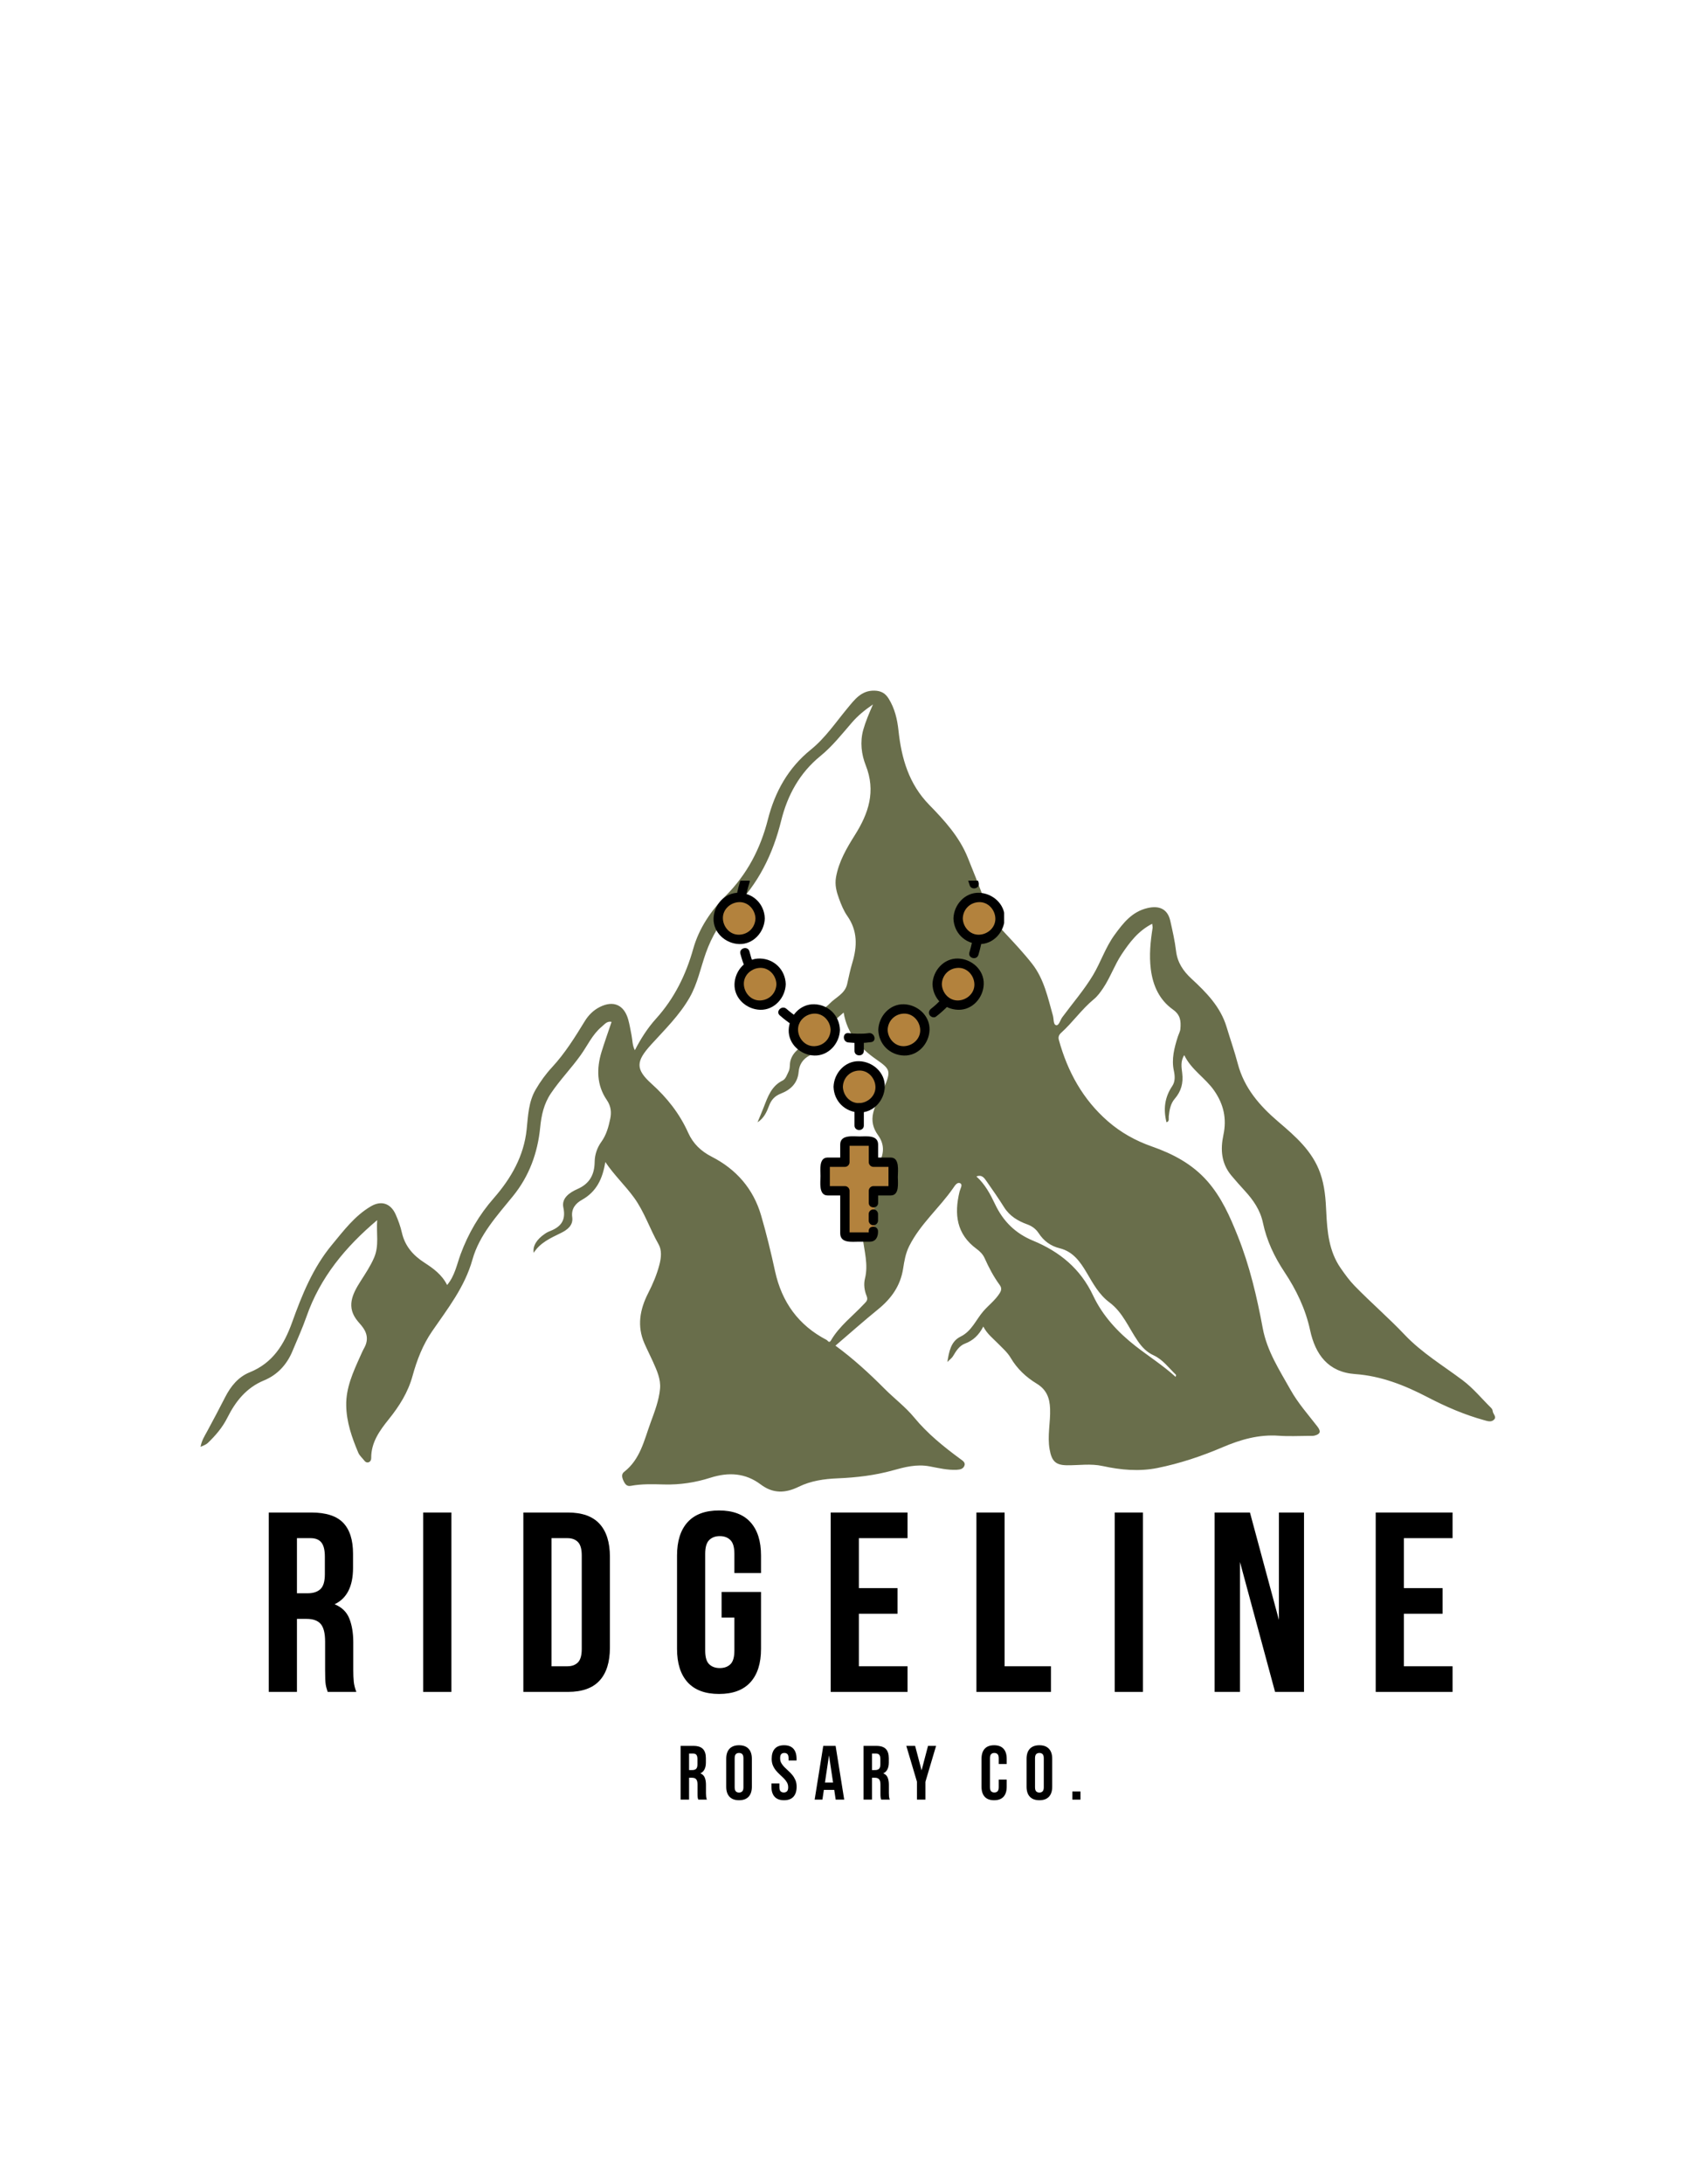 <svg xmlns="http://www.w3.org/2000/svg" xmlns:xlink="http://www.w3.org/1999/xlink" width="1344" zoomAndPan="magnify" viewBox="0 0 1008 1296" height="1728" preserveAspectRatio="xMidYMid meet" version="1.0"><defs><g/><clipPath id="405c50d1da"><path d="M 119.094 409.516 L 888 409.516 L 888 886 L 119.094 886 Z M 119.094 409.516 " clip-rule="nonzero"/></clipPath><clipPath id="cc6627268d"><path d="M 423.59 529 L 455 529 L 455 561 L 423.59 561 Z M 423.59 529 " clip-rule="nonzero"/></clipPath><clipPath id="e7c7441804"><path d="M 566 529 L 596.09 529 L 596.09 561 L 566 561 Z M 566 529 " clip-rule="nonzero"/></clipPath><clipPath id="2ec7756c88"><path d="M 486 674 L 534 674 L 534 736.949 L 486 736.949 Z M 486 674 " clip-rule="nonzero"/></clipPath><clipPath id="eb9d5a2990"><path d="M 437 522.547 L 446 522.547 L 446 535 L 437 535 Z M 437 522.547 " clip-rule="nonzero"/></clipPath><clipPath id="473a687b90"><path d="M 572 522.547 L 582 522.547 L 582 528 L 572 528 Z M 572 522.547 " clip-rule="nonzero"/></clipPath></defs><g clip-path="url(#405c50d1da)"><path fill="#696e4b" d="M 886.105 837.16 C 886.066 836.539 885.609 835.805 885.125 835.32 C 879.539 829.832 874.555 823.684 868.27 818.977 C 856.633 810.25 844.016 802.68 833.926 792.047 C 824.336 781.926 813.746 772.84 804.039 762.848 C 800.969 759.676 798.41 756.094 795.887 752.484 C 788.902 742.445 787.879 730.836 787.332 719.242 C 786.98 711.359 786.406 703.652 783.766 696.164 C 779.133 682.957 768.957 674.211 758.84 665.574 C 747.785 656.137 738.609 645.629 734.801 631.164 C 732.871 623.828 730.34 616.645 728.148 609.371 C 724.539 597.363 716.125 588.871 707.262 580.68 C 702.43 576.219 698.965 571.137 698.148 564.293 C 697.43 558.27 696.062 552.297 694.727 546.371 C 693.152 539.43 688.297 537.141 681.168 538.809 C 671.938 540.965 666.754 547.746 661.672 554.688 C 656.266 562.074 653.465 570.922 648.832 578.652 C 643.551 587.441 636.711 595.301 630.605 603.598 C 629.375 605.258 628.672 608.59 627.004 608.301 C 625.199 607.996 625.629 604.656 625.074 602.672 C 622.039 591.977 619.809 580.941 612.742 571.906 C 607.742 565.523 602.203 559.617 596.672 553.699 C 591.613 548.309 587.332 542.395 584.789 535.262 C 581.613 526.391 578.027 517.645 574.508 508.891 C 569.535 496.543 560.727 486.875 551.676 477.617 C 539.508 465.18 535.145 449.984 533.367 433.402 C 532.664 426.809 531.156 420.336 527.547 414.543 C 525.562 411.348 523.004 409.875 519.105 409.793 C 511.266 409.613 507.289 415.18 503.113 420.191 C 496.109 428.633 489.922 437.883 481.367 444.785 C 467.852 455.68 460.023 469.855 455.848 486.254 C 451.43 503.574 443.582 518.668 430.84 531.492 C 422.094 540.301 414.973 550.781 411.57 562.848 C 407.188 578.438 400.344 592.363 389.434 604.457 C 384.414 610.008 380.34 616.418 376.883 623.137 C 375.348 620.352 375.508 617.156 374.898 614.184 C 374.285 611.148 373.793 608.059 372.965 605.051 C 370.508 596.188 364.105 593.395 355.934 597.57 C 352.25 599.438 349.332 602.383 347.23 605.789 C 341.332 615.414 335.398 624.977 327.676 633.309 C 323.984 637.289 320.812 641.688 318.066 646.375 C 313.746 653.711 313.496 661.898 312.645 670.125 C 311.008 685.918 303.465 699.121 293.086 710.98 C 284.5 720.77 277.973 731.895 273.43 744.215 C 271.176 750.32 270.035 756.973 265.422 762.477 C 262.387 756.355 257.25 752.629 251.988 749.234 C 245.227 744.871 240.414 739.418 238.57 731.391 C 237.738 727.699 236.418 724.055 234.883 720.598 C 231.973 714.09 226.457 712.121 220.234 715.742 C 210.566 721.387 203.93 730.324 196.953 738.738 C 185.773 752.234 179.254 768.332 173.426 784.566 C 168.656 797.875 161.941 808.73 148.195 814.281 C 141.512 816.984 136.996 822.488 133.719 828.906 C 130.18 835.805 126.59 842.645 122.891 849.445 C 121.434 852.145 119.719 854.688 119.066 858.496 C 120.949 857.633 122.316 857.203 123.465 856.098 C 128.027 851.699 132.086 846.965 134.957 841.227 C 139.836 831.504 146.184 823.414 156.812 819.031 C 164.699 815.781 170.375 809.609 173.668 801.566 C 176.453 794.812 179.523 788.168 181.922 781.273 C 190.012 758.023 205.023 739.902 223.91 723.973 C 223.316 731.59 225.176 739.043 222.086 746.215 C 219.957 751.191 216.941 755.652 214.059 760.188 C 209.137 767.91 205.328 775.633 212.504 784.109 C 213.16 784.871 213.832 785.645 214.473 786.41 C 217.891 790.469 218.961 794.82 216.258 799.727 C 215.297 801.441 214.516 803.262 213.715 805.051 C 209.578 814.262 205.367 823.438 205.527 833.848 C 205.672 843.797 208.887 852.973 212.691 861.969 C 213.457 863.758 215.125 865.148 216.34 866.746 C 217.059 867.672 218.082 867.996 219.023 867.562 C 219.949 867.152 220.379 866.234 220.371 865.066 C 220.289 855.793 225.453 848.762 230.84 842.055 C 237.062 834.312 242.191 826.203 244.883 816.473 C 247.461 807.113 250.902 798.098 256.523 789.91 C 265.762 776.477 275.891 763.719 280.48 747.312 C 284.574 732.746 295.043 721.379 304.527 709.715 C 314.133 697.898 319.188 684.113 320.68 668.957 C 321.379 661.773 322.836 654.934 327.109 648.645 C 332.477 640.699 339.168 633.84 344.719 626.062 C 348.777 620.387 351.641 613.816 357.172 609.227 C 358.914 607.773 360.406 605.68 363.055 606.336 C 361.023 612.395 358.934 618.188 357.117 624.07 C 354.047 634.047 354.207 643.934 360.25 652.742 C 362.773 656.422 363.035 660.156 362.262 663.793 C 361.273 668.543 359.992 673.359 356.984 677.516 C 354.488 680.953 353.066 685.156 353.016 689.297 C 352.934 696.992 350.023 702.324 342.859 705.496 C 338.125 707.578 333.234 710.898 334.438 716.512 C 336.195 724.766 332.344 728.328 325.707 730.809 C 324.926 731.113 324.191 731.59 323.48 732.074 C 318.445 735.477 316.109 739.508 316.844 743.359 C 320.633 737.344 326.855 734.598 332.945 731.625 C 336.816 729.723 340.379 727.082 339.699 722.223 C 338.961 717.086 341.906 713.926 345.371 711.988 C 354.156 707.109 357.746 699.371 359.336 689.484 C 364.625 697.324 371.172 703.43 376.379 710.605 C 382.547 719.098 385.762 729.199 390.941 738.27 C 392.926 741.754 392.559 746.109 391.473 750.328 C 389.938 756.293 387.559 761.84 384.793 767.266 C 379.855 776.934 378.039 786.805 382.566 797.137 C 384.145 800.75 385.961 804.27 387.586 807.887 C 389.883 813.031 392.352 818.293 391.824 824.023 C 391.168 831.027 388.609 837.602 386.176 844.234 C 382.34 854.742 380.07 865.922 370.488 873.355 C 368.711 874.73 369.258 876.875 370.238 878.887 C 371.18 880.789 372.238 882.059 374.477 881.633 C 381.047 880.406 387.703 880.648 394.32 880.816 C 403.676 881.059 412.852 879.648 421.645 876.848 C 432.48 873.391 442.477 873.957 451.609 880.828 C 458.945 886.34 466.227 886.043 474.094 882.199 C 481.348 878.637 489.203 877.512 497.297 877.18 C 508.277 876.715 519.215 875.457 529.898 872.492 C 537.027 870.508 544.051 868.625 551.793 870.059 C 557.07 871.047 562.422 872.379 567.953 872.109 C 570.066 872.008 571.789 871.559 572.523 869.676 C 573.262 867.805 571.5 866.719 570.297 865.84 C 560.258 858.469 550.66 850.746 542.633 841.004 C 537.516 834.781 530.879 829.824 525.16 824.066 C 516 814.871 506.438 806.109 495.957 798.449 C 504.434 791.203 512.715 783.832 521.316 776.844 C 529.117 770.496 534.508 763 536.121 752.809 C 536.824 748.262 537.559 743.73 539.75 739.355 C 546.34 726.227 557.645 716.766 565.863 704.93 C 566.824 703.555 568.258 701.023 570.199 702.207 C 571.574 703.07 570.012 705.449 569.625 707.066 C 566.375 720.418 567.758 732.27 579.797 741.078 C 581.719 742.473 583.488 744.25 584.531 746.566 C 586.992 752.098 589.82 757.457 593.395 762.359 C 594.723 764.184 594.578 765.531 593.395 767.398 C 590.816 771.492 586.938 774.367 583.812 777.949 C 579.367 783.031 576.914 789.801 570.219 793.09 C 564.316 795.98 563.395 802.238 562.379 808.156 C 563.527 806.906 564.902 806.09 565.836 804.527 C 567.578 801.621 569.48 798.504 572.875 797.219 C 577.688 795.414 581.09 792.199 583.73 787.117 C 585.969 791.48 589.379 794.039 592.297 797.031 C 595.02 799.812 598.055 802.391 600.02 805.75 C 603.828 812.207 609.098 817.137 615.383 820.961 C 621.141 824.445 623.152 829.293 623.375 835.957 C 623.664 844.004 621.652 851.949 623.105 860.039 C 624.336 866.898 626.57 869.344 633.387 869.422 C 640.473 869.504 647.43 868.301 654.668 869.891 C 665.273 872.207 676.254 873.23 687.102 871.039 C 700.41 868.355 713.25 864.07 725.723 858.746 C 736.418 854.184 747.293 851.043 759.145 851.902 C 765.078 852.336 771.059 852.004 777.004 851.984 C 778.172 851.984 779.375 852.082 780.469 851.797 C 783.891 850.898 784.242 849.273 782.051 846.426 C 776.562 839.316 770.582 832.645 766.121 824.68 C 759.531 812.941 752.148 801.684 749.617 788.105 C 746.16 769.535 741.875 751.199 734.844 733.574 C 730.176 721.863 725.156 710.434 716.699 700.809 C 707.727 690.625 696.199 684.59 683.691 680.227 C 674.047 676.852 665.301 671.949 657.66 665.293 C 642.809 652.355 633.738 635.824 628.574 617.02 C 628.105 615.324 628.594 614.047 629.93 612.828 C 636.828 606.621 642.117 598.855 649.324 592.922 C 651.473 591.16 653.215 588.781 654.84 586.363 C 659.121 580 661.59 572.688 665.82 566.297 C 670.617 559.105 675.672 552.352 683.984 548.129 C 684.094 549.332 684.309 550.016 684.211 550.672 C 682.945 558.734 682.137 566.684 683.152 574.961 C 684.398 584.973 688.312 593.316 696.277 599 C 700.887 602.277 701.094 606.004 700.723 610.465 C 700.598 612.082 699.684 613.637 699.172 615.234 C 697.086 621.789 695.344 628.477 696.855 635.348 C 697.57 638.66 697.637 641.84 695.895 644.418 C 691.332 651.152 690.551 658.281 692.473 665.906 C 694.359 665.395 693.684 663.73 693.82 662.367 C 694.203 658.676 694.879 654.867 697.301 652.051 C 701.219 647.523 702.52 642.676 701.809 636.75 C 701.406 633.426 700.68 629.684 703.023 626.082 C 707.199 634.801 715.531 639.539 720.793 647.129 C 726.504 655.363 728.289 663.883 726.277 673.359 C 724.41 682.121 725.012 690.273 730.93 697.441 C 733.516 700.539 736.219 703.562 738.957 706.555 C 744.012 712.066 748.137 717.984 749.734 725.582 C 751.969 736.133 756.496 745.73 762.512 754.766 C 769.559 765.371 775.02 776.676 777.75 789.371 C 780.82 803.566 788.379 814.172 804.453 815.312 C 819.898 816.418 833.887 821.965 847.402 828.996 C 858.176 834.609 869.25 839.422 881.004 842.656 C 883.016 843.211 885.035 843.949 886.66 842.574 C 888.898 840.762 886.168 839.02 886.105 837.16 Z M 525.078 644.84 C 523.012 649.984 519.77 654.547 518.406 660.121 C 517.156 665.285 518.387 669.586 521.109 673.367 C 525.086 678.879 524.918 684 522.016 689.852 C 518.289 697.414 513.844 704.703 512.148 713.18 C 510.754 720.148 511.285 727.062 512.086 734.012 C 513.008 742.203 515.586 750.25 513.477 758.652 C 512.633 761.992 513.125 765.719 514.418 768.852 C 515.523 771.512 514.176 772.375 512.785 773.855 C 506.195 780.922 498.285 786.793 493.309 795.316 C 492.188 797.246 491.449 795.461 490.703 795.055 C 474.012 786.371 464.125 772.652 460.113 754.324 C 457.695 743.207 455.012 732.109 451.832 721.207 C 447.227 705.414 437.133 693.832 422.551 686.367 C 416.203 683.129 411.469 678.664 408.543 672.137 C 403.488 660.867 396.07 651.41 386.84 643.113 C 377.051 634.305 377.539 629.762 386.516 619.848 C 394.605 610.941 403.309 602.5 409.367 591.914 C 414.121 583.617 415.898 574.262 419.039 565.418 C 422.605 555.469 427.883 546.488 435.258 539.223 C 450.191 524.559 458.809 506.887 463.766 486.836 C 467.492 471.84 474.676 458.633 487.031 448.586 C 494.133 442.812 499.809 435.555 505.789 428.66 C 509.191 424.746 513.047 421.512 518.227 417.973 C 515.793 423.621 513.809 428.23 512.453 433.07 C 510.449 440.277 511.395 447.668 513.926 454.082 C 520.051 469.508 515.648 482.562 507.477 495.512 C 502.602 503.25 497.977 511.152 496.297 520.438 C 495.453 525.09 496.605 529.219 498.105 533.316 C 499.414 536.863 500.871 540.48 503.035 543.551 C 509.156 552.316 508.906 561.527 505.988 571.199 C 504.723 575.375 503.859 579.676 502.891 583.941 C 501.562 589.715 496.074 591.762 492.492 595.508 C 490.523 597.57 487.949 599.043 485.82 600.973 C 482.496 604 480.945 608.016 482.137 612.242 C 482.98 615.234 481.707 616.355 479.848 617.875 C 475.711 621.25 470.617 623.727 469.18 629.645 C 468.688 631.711 469.137 633.84 468.094 635.895 C 467.133 637.824 466.434 640.215 464.629 641.113 C 457.957 644.391 455.836 650.656 453.43 656.844 C 452.266 659.898 450.934 662.906 449.688 665.93 C 453.457 663.551 455.156 659.824 456.566 656.062 C 457.895 652.5 459.984 650.289 463.57 648.879 C 469.359 646.625 473.527 642.691 474.094 636.02 C 474.48 631.578 476.68 628.344 480.586 626.277 C 486.375 623.207 490.371 619.211 489.922 611.883 C 489.762 608.977 493.039 607.539 495.023 605.824 C 496.828 604.254 498.715 602.672 500.816 600.805 C 502.906 613.422 510.504 621.898 520.336 628.711 C 528.617 634.449 528.805 635.52 525.078 644.84 Z M 629.113 740.676 C 636.98 742.625 641.219 748.621 645.023 755.035 C 648.859 761.508 652.352 768.125 658.648 772.812 C 666.512 778.648 670.031 787.863 675.395 795.664 C 677.871 799.266 680.734 802.32 684.777 804.16 C 690.344 806.703 693.809 811.676 698.094 815.727 C 698.254 815.887 697.984 816.488 697.906 816.992 C 690.371 810.148 681.895 804.77 674.012 798.621 C 663.539 790.43 654.57 780.723 648.949 768.801 C 641.414 752.746 628.98 742.652 613.254 736.16 C 602.75 731.812 595.559 724.711 590.746 714.59 C 587.914 708.629 584.809 702.711 579.629 698.043 C 583.004 696.777 584.359 699.066 585.707 700.969 C 589.254 706.043 592.809 711.105 596.086 716.352 C 599.402 721.613 604.355 724.523 609.906 726.523 C 612.789 727.566 615.051 729.371 616.559 731.668 C 619.648 736.375 623.727 739.348 629.113 740.676 Z M 629.113 740.676 " fill-opacity="1" fill-rule="nonzero"/></g><path fill="#b3823d" d="M 463.172 583.957 C 463.172 590.547 457.828 595.891 451.238 595.891 C 444.645 595.891 439.305 590.547 439.305 583.957 C 439.305 577.363 444.645 572.02 451.238 572.02 C 457.828 572.02 463.172 577.363 463.172 583.957 " fill-opacity="1" fill-rule="nonzero"/><path fill="#b3823d" d="M 450.734 544.949 C 450.734 551.543 445.395 556.887 438.801 556.887 C 432.211 556.887 426.867 551.543 426.867 544.949 C 426.867 538.359 432.211 533.016 438.801 533.016 C 445.395 533.016 450.734 538.359 450.734 544.949 " fill-opacity="1" fill-rule="nonzero"/><path fill="#b3823d" d="M 593.016 544.949 C 593.016 551.543 587.668 556.887 581.078 556.887 C 574.488 556.887 569.141 551.543 569.141 544.949 C 569.141 538.359 574.488 533.016 581.078 533.016 C 587.668 533.016 593.016 538.359 593.016 544.949 " fill-opacity="1" fill-rule="nonzero"/><path fill="#b3823d" d="M 580.711 583.957 C 580.711 590.547 575.371 595.891 568.781 595.891 C 562.188 595.891 556.844 590.547 556.844 583.957 C 556.844 577.363 562.188 572.02 568.781 572.02 C 575.371 572.02 580.711 577.363 580.711 583.957 " fill-opacity="1" fill-rule="nonzero"/><path fill="#b3823d" d="M 548.543 611.09 C 548.543 617.684 543.199 623.027 536.605 623.027 C 530.016 623.027 524.672 617.684 524.672 611.09 C 524.672 604.5 530.016 599.16 536.605 599.16 C 543.199 599.16 548.543 604.5 548.543 611.09 " fill-opacity="1" fill-rule="nonzero"/><path fill="#b3823d" d="M 495.344 611.09 C 495.344 617.684 490.004 623.027 483.406 623.027 C 476.82 623.027 471.473 617.684 471.473 611.09 C 471.473 604.5 476.82 599.16 483.406 599.16 C 490.004 599.16 495.344 604.5 495.344 611.09 " fill-opacity="1" fill-rule="nonzero"/><path fill="#b3823d" d="M 521.992 644.879 C 521.992 651.469 516.641 656.812 510.055 656.812 C 503.465 656.812 498.117 651.469 498.117 644.879 C 498.117 638.285 503.465 632.941 510.055 632.941 C 516.641 632.941 521.992 638.285 521.992 644.879 " fill-opacity="1" fill-rule="nonzero"/><path fill="#b3823d" d="M 489.184 706.637 L 529.438 706.637 L 529.438 688.5 L 489.184 688.5 Z M 489.184 706.637 " fill-opacity="1" fill-rule="nonzero"/><path fill="#b3823d" d="M 500.883 733.09 L 519.137 733.09 L 519.137 675.223 L 500.883 675.223 Z M 500.883 733.09 " fill-opacity="1" fill-rule="nonzero"/><g clip-path="url(#cc6627268d)"><path fill="#000000" d="M 448.469 544.949 C 448.309 550.348 444.199 554.453 438.805 554.613 C 433.41 554.781 429.289 550.102 429.137 544.949 C 428.977 539.555 433.652 535.438 438.805 535.281 C 444.195 535.121 448.316 539.793 448.469 544.949 C 448.578 548.516 454.117 548.523 454.012 544.949 C 453.758 536.492 447.262 529.996 438.805 529.742 C 430.348 529.484 423.836 536.875 423.594 544.949 C 423.344 553.406 430.727 559.918 438.805 560.156 C 447.258 560.41 453.77 553.027 454.012 544.949 C 454.117 541.375 448.578 541.383 448.469 544.949 " fill-opacity="1" fill-rule="nonzero"/></g><path fill="#000000" d="M 460.906 583.957 C 460.742 589.348 456.633 593.461 451.238 593.621 C 445.848 593.781 441.727 589.109 441.574 583.957 C 441.41 578.559 446.09 574.441 451.238 574.293 C 456.633 574.125 460.754 578.805 460.906 583.957 C 461.016 587.52 466.555 587.531 466.449 583.957 C 466.195 575.5 459.699 569 451.238 568.75 C 442.785 568.496 436.273 575.879 436.031 583.957 C 435.777 592.41 443.164 598.922 451.238 599.164 C 459.695 599.418 466.207 592.031 466.449 583.957 C 466.555 580.383 461.016 580.387 460.906 583.957 " fill-opacity="1" fill-rule="nonzero"/><path fill="#000000" d="M 493.078 611.09 C 492.918 616.488 488.805 620.602 483.414 620.762 C 478.02 620.922 473.898 616.246 473.746 611.09 C 473.586 605.699 478.262 601.582 483.414 601.426 C 488.805 601.266 492.922 605.941 493.078 611.09 C 493.184 614.66 498.727 614.672 498.621 611.09 C 498.367 602.633 491.871 596.137 483.414 595.883 C 474.957 595.629 468.445 603.016 468.203 611.09 C 467.949 619.547 475.336 626.059 483.414 626.305 C 491.863 626.551 498.375 619.172 498.621 611.09 C 498.727 607.516 493.184 607.527 493.078 611.09 " fill-opacity="1" fill-rule="nonzero"/><g clip-path="url(#e7c7441804)"><path fill="#000000" d="M 566.004 544.949 C 566.258 553.406 572.754 559.906 581.215 560.156 C 589.668 560.41 596.18 553.027 596.422 544.949 C 596.68 536.492 589.289 529.98 581.215 529.742 C 572.758 529.484 566.246 536.875 566.004 544.949 C 565.898 548.523 571.441 548.516 571.547 544.949 C 571.711 539.555 575.82 535.445 581.215 535.281 C 586.609 535.121 590.727 539.793 590.883 544.949 C 591.043 550.34 586.363 554.465 581.215 554.613 C 575.824 554.781 571.699 550.102 571.547 544.949 C 571.441 541.383 565.898 541.375 566.004 544.949 " fill-opacity="1" fill-rule="nonzero"/></g><path fill="#000000" d="M 553.566 583.957 C 553.824 592.414 560.316 598.91 568.773 599.164 C 577.23 599.418 583.742 592.031 583.988 583.957 C 584.238 575.5 576.855 568.988 568.773 568.75 C 560.324 568.496 553.812 575.879 553.566 583.957 C 553.461 587.531 559.004 587.52 559.109 583.957 C 559.27 578.559 563.383 574.453 568.773 574.293 C 574.168 574.125 578.285 578.805 578.441 583.957 C 578.602 589.348 573.93 593.469 568.773 593.621 C 563.383 593.781 559.266 589.105 559.109 583.957 C 559.004 580.387 553.461 580.383 553.566 583.957 " fill-opacity="1" fill-rule="nonzero"/><path fill="#000000" d="M 521.398 611.09 C 521.652 619.555 528.148 626.047 536.605 626.305 C 545.062 626.551 551.574 619.172 551.812 611.09 C 552.066 602.641 544.68 596.129 536.605 595.883 C 528.152 595.629 521.641 603.016 521.398 611.09 C 521.293 614.672 526.832 614.66 526.938 611.09 C 527.102 605.699 531.211 601.586 536.605 601.426 C 541.996 601.266 546.113 605.941 546.27 611.09 C 546.43 616.488 541.758 620.605 536.605 620.762 C 531.211 620.922 527.094 616.246 526.938 611.09 C 526.832 607.527 521.293 607.516 521.398 611.09 " fill-opacity="1" fill-rule="nonzero"/><path fill="#000000" d="M 494.824 644.879 C 495.078 653.336 501.578 659.836 510.035 660.086 C 518.488 660.34 525 652.953 525.242 644.879 C 525.5 636.422 518.109 629.91 510.035 629.672 C 501.578 629.418 495.066 636.801 494.824 644.879 C 494.719 648.453 500.262 648.441 500.367 644.879 C 500.531 639.48 504.641 635.375 510.035 635.215 C 515.43 635.047 519.547 639.727 519.703 644.879 C 519.863 650.27 515.191 654.391 510.035 654.543 C 504.641 654.703 500.52 650.027 500.367 644.879 C 500.262 641.309 494.719 641.305 494.824 644.879 " fill-opacity="1" fill-rule="nonzero"/><g clip-path="url(#2ec7756c88)"><path fill="#000000" d="M 521.285 713.73 L 521.285 706.555 C 520.359 707.48 519.438 708.398 518.516 709.324 L 528.746 709.324 C 534.105 709.324 532.98 701.793 532.98 698.352 C 532.98 694.91 534.227 686.832 528.777 686.832 L 518.516 686.832 L 521.285 689.602 L 521.285 679.145 C 521.285 673.258 514.176 674.316 510.309 674.316 C 506.422 674.316 498.785 673.105 498.785 679.105 L 498.785 689.602 L 501.559 686.832 L 491.328 686.832 C 485.961 686.832 487.086 694.363 487.086 697.797 C 487.086 701.238 485.84 709.324 491.289 709.324 L 501.559 709.324 L 498.785 706.555 L 498.785 731.738 C 498.785 737.812 505.68 736.773 509.758 736.773 L 516.371 736.773 C 520.039 736.773 521.344 733.676 521.23 730.527 C 521.109 726.965 515.562 726.953 515.688 730.527 C 515.707 730.938 515.723 731.348 515.734 731.754 C 515.711 731.188 516.914 731.234 516.227 731.234 L 504.582 731.234 C 503.027 731.234 504.328 731.082 504.328 731.918 L 504.328 706.555 C 504.328 705.043 503.07 703.785 501.559 703.785 L 491.328 703.785 C 492.875 703.785 492.629 705.152 492.629 703.527 L 492.629 691.742 C 492.629 692.312 490.395 692.371 492.152 692.371 L 501.559 692.371 C 503.07 692.371 504.328 691.109 504.328 689.602 L 504.328 679.254 C 504.328 679.754 503.02 679.863 504.289 679.863 L 516.465 679.863 C 515.68 679.863 515.738 678.664 515.738 679.422 L 515.738 689.602 C 515.738 691.109 516.996 692.371 518.512 692.371 L 528.742 692.371 C 527.199 692.371 527.438 691 527.438 692.629 L 527.438 704.41 C 527.438 703.84 529.672 703.785 527.914 703.785 L 518.512 703.785 C 516.996 703.785 515.738 705.043 515.738 706.555 L 515.738 713.73 C 515.746 717.305 521.285 717.305 521.285 713.73 " fill-opacity="1" fill-rule="nonzero"/></g><path fill="#000000" d="M 515.688 720.371 L 515.688 724.238 C 515.688 725.746 516.949 727.008 518.461 727.008 C 519.973 727.008 521.23 725.746 521.23 724.238 L 521.23 720.371 C 521.23 718.863 519.973 717.598 518.461 717.598 C 516.949 717.598 515.688 718.863 515.688 720.371 " fill-opacity="1" fill-rule="nonzero"/><g clip-path="url(#eb9d5a2990)"><path fill="#000000" d="M 442.695 532.5 C 443.266 529.516 444.012 526.578 444.938 523.684 C 446.027 520.27 440.68 518.816 439.594 522.211 C 438.668 525.109 437.922 528.039 437.348 531.027 C 436.676 534.52 442.02 536.008 442.695 532.5 " fill-opacity="1" fill-rule="nonzero"/></g><path fill="#000000" d="M 447.281 571.863 C 446.227 569.477 445.555 567.012 444.879 564.5 C 443.949 561.055 438.605 562.516 439.531 565.973 C 440.34 568.973 441.238 571.816 442.496 574.664 C 443.109 576.043 445.098 576.355 446.289 575.656 C 447.699 574.828 447.895 573.246 447.281 571.863 " fill-opacity="1" fill-rule="nonzero"/><path fill="#000000" d="M 473.461 603.621 C 471.129 602.086 468.934 600.398 466.832 598.566 C 464.156 596.227 460.219 600.133 462.914 602.488 C 465.363 604.629 467.945 606.613 470.664 608.402 C 473.652 610.375 476.426 605.574 473.461 603.621 " fill-opacity="1" fill-rule="nonzero"/><path fill="#000000" d="M 515.684 613.012 C 511.645 613.594 507.648 613.402 503.59 613.004 C 500.039 612.652 500.074 618.195 503.59 618.543 C 508.203 619 512.586 619.016 517.156 618.355 C 520.684 617.848 519.18 612.504 515.684 613.012 " fill-opacity="1" fill-rule="nonzero"/><path fill="#000000" d="M 558.812 592.992 C 556.91 594.918 554.98 596.805 552.82 598.445 C 551.617 599.359 550.992 600.816 551.82 602.234 C 552.52 603.426 554.41 604.145 555.613 603.23 C 558.172 601.293 560.484 599.188 562.73 596.91 C 565.238 594.359 561.328 590.441 558.812 592.992 " fill-opacity="1" fill-rule="nonzero"/><path fill="#000000" d="M 577.012 559.234 C 576.578 561.215 576.066 563.168 575.48 565.109 C 574.438 568.539 579.793 569.992 580.824 566.582 C 581.41 564.645 581.922 562.688 582.352 560.703 C 582.676 559.23 581.93 557.711 580.418 557.297 C 579.023 556.914 577.332 557.754 577.012 559.234 " fill-opacity="1" fill-rule="nonzero"/><g clip-path="url(#473a687b90)"><path fill="#000000" d="M 572.625 517.137 C 573.797 519.754 574.766 522.449 575.602 525.188 C 576.641 528.594 581.992 527.141 580.945 523.711 C 579.969 520.508 578.773 517.398 577.414 514.34 C 576.801 512.961 574.816 512.648 573.625 513.344 C 572.215 514.172 572.016 515.758 572.625 517.137 " fill-opacity="1" fill-rule="nonzero"/></g><path fill="#000000" d="M 507.266 616.184 L 507.266 623.531 C 507.266 627.102 512.809 627.102 512.809 623.531 L 512.809 616.184 C 512.809 612.602 507.266 612.602 507.266 616.184 " fill-opacity="1" fill-rule="nonzero"/><path fill="#000000" d="M 507.266 657.316 L 507.266 667.824 C 507.266 671.398 512.809 671.398 512.809 667.824 L 512.809 657.316 C 512.809 653.742 507.266 653.742 507.266 657.316 " fill-opacity="1" fill-rule="nonzero"/><g fill="#000000" fill-opacity="1"><g transform="translate(153.469, 1003.897)"><g><path d="M 41.047 0 C 40.848 -0.707 40.645 -1.363 40.438 -1.969 C 40.238 -2.582 40.062 -3.344 39.906 -4.25 C 39.758 -5.164 39.66 -6.332 39.609 -7.75 C 39.555 -9.176 39.531 -10.953 39.531 -13.078 L 39.531 -29.797 C 39.531 -34.766 38.664 -38.258 36.938 -40.281 C 35.219 -42.312 32.43 -43.328 28.578 -43.328 L 22.812 -43.328 L 22.812 0 L 6.078 0 L 6.078 -106.438 L 31.328 -106.438 C 40.035 -106.438 46.344 -104.406 50.25 -100.344 C 54.156 -96.289 56.109 -90.16 56.109 -81.953 L 56.109 -73.594 C 56.109 -62.645 52.457 -55.445 45.156 -52 C 49.414 -50.281 52.328 -47.469 53.891 -43.562 C 55.461 -39.656 56.25 -34.914 56.25 -29.344 L 56.25 -12.922 C 56.25 -10.285 56.348 -7.977 56.547 -6 C 56.754 -4.031 57.266 -2.031 58.078 0 Z M 22.812 -91.234 L 22.812 -58.531 L 29.344 -58.531 C 32.488 -58.531 34.945 -59.344 36.719 -60.969 C 38.488 -62.594 39.375 -65.535 39.375 -69.797 L 39.375 -80.281 C 39.375 -84.133 38.691 -86.922 37.328 -88.641 C 35.961 -90.367 33.805 -91.234 30.859 -91.234 Z M 22.812 -91.234 "/></g></g></g><g fill="#000000" fill-opacity="1"><g transform="translate(245.151, 1003.897)"><g><path d="M 6.078 -106.438 L 22.812 -106.438 L 22.812 0 L 6.078 0 Z M 6.078 -106.438 "/></g></g></g><g fill="#000000" fill-opacity="1"><g transform="translate(304.6, 1003.897)"><g><path d="M 6.078 -106.438 L 32.531 -106.438 C 40.945 -106.438 47.207 -104.203 51.312 -99.734 C 55.414 -95.273 57.469 -88.738 57.469 -80.125 L 57.469 -26.297 C 57.469 -17.68 55.414 -11.145 51.312 -6.688 C 47.207 -2.227 40.945 0 32.531 0 L 6.078 0 Z M 22.812 -91.234 L 22.812 -15.203 L 32.234 -15.203 C 34.867 -15.203 36.945 -15.961 38.469 -17.484 C 39.988 -19.004 40.75 -21.691 40.75 -25.547 L 40.75 -80.891 C 40.75 -84.742 39.988 -87.43 38.469 -88.953 C 36.945 -90.473 34.867 -91.234 32.234 -91.234 Z M 22.812 -91.234 "/></g></g></g><g fill="#000000" fill-opacity="1"><g transform="translate(397.194, 1003.897)"><g><path d="M 31.172 -59.297 L 54.578 -59.297 L 54.578 -25.547 C 54.578 -16.93 52.473 -10.316 48.266 -5.703 C 44.066 -1.086 37.863 1.219 29.656 1.219 C 21.438 1.219 15.223 -1.086 11.016 -5.703 C 6.816 -10.316 4.719 -16.93 4.719 -25.547 L 4.719 -80.891 C 4.719 -89.504 6.816 -96.117 11.016 -100.734 C 15.223 -105.348 21.438 -107.656 29.656 -107.656 C 37.863 -107.656 44.066 -105.348 48.266 -100.734 C 52.473 -96.117 54.578 -89.504 54.578 -80.891 L 54.578 -70.547 L 38.766 -70.547 L 38.766 -81.953 C 38.766 -85.805 37.977 -88.516 36.406 -90.078 C 34.844 -91.648 32.742 -92.438 30.109 -92.438 C 27.473 -92.438 25.367 -91.648 23.797 -90.078 C 22.223 -88.516 21.438 -85.805 21.438 -81.953 L 21.438 -24.484 C 21.438 -20.629 22.223 -17.941 23.797 -16.422 C 25.367 -14.898 27.473 -14.141 30.109 -14.141 C 32.742 -14.141 34.844 -14.898 36.406 -16.422 C 37.977 -17.941 38.766 -20.629 38.766 -24.484 L 38.766 -44.094 L 31.172 -44.094 Z M 31.172 -59.297 "/></g></g></g><g fill="#000000" fill-opacity="1"><g transform="translate(487.051, 1003.897)"><g><path d="M 22.812 -61.578 L 45.766 -61.578 L 45.766 -46.375 L 22.812 -46.375 L 22.812 -15.203 L 51.703 -15.203 L 51.703 0 L 6.078 0 L 6.078 -106.438 L 51.703 -106.438 L 51.703 -91.234 L 22.812 -91.234 Z M 22.812 -61.578 "/></g></g></g><g fill="#000000" fill-opacity="1"><g transform="translate(573.563, 1003.897)"><g><path d="M 6.078 -106.438 L 22.812 -106.438 L 22.812 -15.203 L 50.328 -15.203 L 50.328 0 L 6.078 0 Z M 6.078 -106.438 "/></g></g></g><g fill="#000000" fill-opacity="1"><g transform="translate(655.665, 1003.897)"><g><path d="M 6.078 -106.438 L 22.812 -106.438 L 22.812 0 L 6.078 0 Z M 6.078 -106.438 "/></g></g></g><g fill="#000000" fill-opacity="1"><g transform="translate(715.115, 1003.897)"><g><path d="M 20.984 -77.094 L 20.984 0 L 5.938 0 L 5.938 -106.438 L 26.906 -106.438 L 44.094 -42.719 L 44.094 -106.438 L 59 -106.438 L 59 0 L 41.812 0 Z M 20.984 -77.094 "/></g></g></g><g fill="#000000" fill-opacity="1"><g transform="translate(810.597, 1003.897)"><g><path d="M 22.812 -61.578 L 45.766 -61.578 L 45.766 -46.375 L 22.812 -46.375 L 22.812 -15.203 L 51.703 -15.203 L 51.703 0 L 6.078 0 L 6.078 -106.438 L 51.703 -106.438 L 51.703 -91.234 L 22.812 -91.234 Z M 22.812 -61.578 "/></g></g></g><g fill="#000000" fill-opacity="1"><g transform="translate(402.231, 1067.817)"><g><path d="M 12.297 0 C 12.234 -0.207 12.172 -0.398 12.109 -0.578 C 12.055 -0.766 12.004 -0.992 11.953 -1.266 C 11.91 -1.547 11.879 -1.898 11.859 -2.328 C 11.848 -2.754 11.844 -3.285 11.844 -3.922 L 11.844 -8.938 C 11.844 -10.414 11.582 -11.457 11.062 -12.062 C 10.551 -12.676 9.719 -12.984 8.562 -12.984 L 6.828 -12.984 L 6.828 0 L 1.828 0 L 1.828 -31.891 L 9.391 -31.891 C 11.992 -31.891 13.879 -31.281 15.047 -30.062 C 16.223 -28.852 16.812 -27.02 16.812 -24.562 L 16.812 -22.047 C 16.812 -18.766 15.719 -16.609 13.531 -15.578 C 14.812 -15.066 15.688 -14.223 16.156 -13.047 C 16.625 -11.879 16.859 -10.461 16.859 -8.797 L 16.859 -3.875 C 16.859 -3.082 16.891 -2.391 16.953 -1.797 C 17.016 -1.203 17.164 -0.602 17.406 0 Z M 6.828 -27.344 L 6.828 -17.547 L 8.797 -17.547 C 9.734 -17.547 10.469 -17.785 11 -18.266 C 11.531 -18.754 11.797 -19.633 11.797 -20.906 L 11.797 -24.062 C 11.797 -25.207 11.594 -26.039 11.188 -26.562 C 10.781 -27.082 10.133 -27.344 9.25 -27.344 Z M 6.828 -27.344 "/></g></g></g><g fill="#000000" fill-opacity="1"><g transform="translate(429.708, 1067.817)"><g><path d="M 6.422 -7.328 C 6.422 -6.18 6.656 -5.367 7.125 -4.891 C 7.602 -4.422 8.234 -4.188 9.016 -4.188 C 9.805 -4.188 10.438 -4.422 10.906 -4.891 C 11.383 -5.367 11.625 -6.18 11.625 -7.328 L 11.625 -24.562 C 11.625 -25.719 11.383 -26.531 10.906 -27 C 10.438 -27.469 9.805 -27.703 9.016 -27.703 C 8.234 -27.703 7.602 -27.469 7.125 -27 C 6.656 -26.531 6.422 -25.719 6.422 -24.562 Z M 1.406 -24.234 C 1.406 -26.816 2.055 -28.801 3.359 -30.188 C 4.672 -31.57 6.555 -32.266 9.016 -32.266 C 11.484 -32.266 13.367 -31.57 14.672 -30.188 C 15.973 -28.801 16.625 -26.816 16.625 -24.234 L 16.625 -7.656 C 16.625 -5.07 15.973 -3.086 14.672 -1.703 C 13.367 -0.328 11.484 0.359 9.016 0.359 C 6.555 0.359 4.672 -0.328 3.359 -1.703 C 2.055 -3.086 1.406 -5.07 1.406 -7.656 Z M 1.406 -24.234 "/></g></g></g><g fill="#000000" fill-opacity="1"><g transform="translate(456.91, 1067.817)"><g><path d="M 1.188 -24.234 C 1.188 -26.816 1.801 -28.801 3.031 -30.188 C 4.258 -31.57 6.102 -32.266 8.562 -32.266 C 11.02 -32.266 12.863 -31.57 14.094 -30.188 C 15.332 -28.801 15.953 -26.816 15.953 -24.234 L 15.953 -23.234 L 11.203 -23.234 L 11.203 -24.562 C 11.203 -25.719 10.984 -26.531 10.547 -27 C 10.109 -27.469 9.492 -27.703 8.703 -27.703 C 7.91 -27.703 7.297 -27.469 6.859 -27 C 6.422 -26.531 6.203 -25.719 6.203 -24.562 C 6.203 -23.469 6.441 -22.5 6.922 -21.656 C 7.41 -20.82 8.02 -20.031 8.75 -19.281 C 9.477 -18.539 10.258 -17.801 11.094 -17.062 C 11.926 -16.32 12.707 -15.508 13.438 -14.625 C 14.164 -13.738 14.773 -12.734 15.266 -11.609 C 15.754 -10.492 16 -9.176 16 -7.656 C 16 -5.07 15.363 -3.086 14.094 -1.703 C 12.832 -0.328 10.973 0.359 8.516 0.359 C 6.055 0.359 4.195 -0.328 2.938 -1.703 C 1.676 -3.086 1.047 -5.07 1.047 -7.656 L 1.047 -9.609 L 5.781 -9.609 L 5.781 -7.328 C 5.781 -6.18 6.016 -5.379 6.484 -4.922 C 6.961 -4.461 7.598 -4.234 8.391 -4.234 C 9.172 -4.234 9.797 -4.461 10.266 -4.922 C 10.742 -5.379 10.984 -6.18 10.984 -7.328 C 10.984 -8.422 10.738 -9.383 10.25 -10.219 C 9.758 -11.062 9.148 -11.852 8.422 -12.594 C 7.691 -13.344 6.91 -14.086 6.078 -14.828 C 5.242 -15.578 4.461 -16.391 3.734 -17.266 C 3.004 -18.148 2.395 -19.156 1.906 -20.281 C 1.426 -21.406 1.188 -22.723 1.188 -24.234 Z M 1.188 -24.234 "/></g></g></g><g fill="#000000" fill-opacity="1"><g transform="translate(483.111, 1067.817)"><g><path d="M 18.047 0 L 12.984 0 L 12.125 -5.781 L 5.969 -5.781 L 5.109 0 L 0.5 0 L 5.609 -31.891 L 12.938 -31.891 Z M 6.609 -10.109 L 11.438 -10.109 L 9.016 -26.25 Z M 6.609 -10.109 "/></g></g></g><g fill="#000000" fill-opacity="1"><g transform="translate(510.815, 1067.817)"><g><path d="M 12.297 0 C 12.234 -0.207 12.172 -0.398 12.109 -0.578 C 12.055 -0.766 12.004 -0.992 11.953 -1.266 C 11.91 -1.547 11.879 -1.898 11.859 -2.328 C 11.848 -2.754 11.844 -3.285 11.844 -3.922 L 11.844 -8.938 C 11.844 -10.414 11.582 -11.457 11.062 -12.062 C 10.551 -12.676 9.719 -12.984 8.562 -12.984 L 6.828 -12.984 L 6.828 0 L 1.828 0 L 1.828 -31.891 L 9.391 -31.891 C 11.992 -31.891 13.879 -31.281 15.047 -30.062 C 16.223 -28.852 16.812 -27.02 16.812 -24.562 L 16.812 -22.047 C 16.812 -18.766 15.719 -16.609 13.531 -15.578 C 14.812 -15.066 15.688 -14.223 16.156 -13.047 C 16.625 -11.879 16.859 -10.461 16.859 -8.797 L 16.859 -3.875 C 16.859 -3.082 16.891 -2.391 16.953 -1.797 C 17.016 -1.203 17.164 -0.602 17.406 0 Z M 6.828 -27.344 L 6.828 -17.547 L 8.797 -17.547 C 9.734 -17.547 10.469 -17.785 11 -18.266 C 11.531 -18.754 11.797 -19.633 11.797 -20.906 L 11.797 -24.062 C 11.797 -25.207 11.594 -26.039 11.188 -26.562 C 10.781 -27.082 10.133 -27.344 9.25 -27.344 Z M 6.828 -27.344 "/></g></g></g><g fill="#000000" fill-opacity="1"><g transform="translate(537.835, 1067.817)"><g><path d="M 6.516 -10.578 L 0.188 -31.891 L 5.422 -31.891 L 9.25 -17.359 L 13.078 -31.891 L 17.859 -31.891 L 11.531 -10.578 L 11.531 0 L 6.516 0 Z M 6.516 -10.578 "/></g></g></g><g fill="#000000" fill-opacity="1"><g transform="translate(565.038, 1067.817)"><g/></g></g><g fill="#000000" fill-opacity="1"><g transform="translate(581.26, 1067.817)"><g><path d="M 16.359 -11.891 L 16.359 -7.656 C 16.359 -5.07 15.727 -3.086 14.469 -1.703 C 13.207 -0.328 11.348 0.359 8.891 0.359 C 6.422 0.359 4.555 -0.328 3.297 -1.703 C 2.035 -3.086 1.406 -5.07 1.406 -7.656 L 1.406 -24.234 C 1.406 -26.816 2.035 -28.801 3.297 -30.188 C 4.555 -31.57 6.422 -32.266 8.891 -32.266 C 11.348 -32.266 13.207 -31.57 14.469 -30.188 C 15.727 -28.801 16.359 -26.816 16.359 -24.234 L 16.359 -21.141 L 11.625 -21.141 L 11.625 -24.562 C 11.625 -25.719 11.383 -26.531 10.906 -27 C 10.438 -27.469 9.805 -27.703 9.016 -27.703 C 8.234 -27.703 7.602 -27.469 7.125 -27 C 6.656 -26.531 6.422 -25.719 6.422 -24.562 L 6.422 -7.328 C 6.422 -6.18 6.656 -5.379 7.125 -4.922 C 7.602 -4.461 8.234 -4.234 9.016 -4.234 C 9.805 -4.234 10.438 -4.461 10.906 -4.922 C 11.383 -5.379 11.625 -6.18 11.625 -7.328 L 11.625 -11.891 Z M 16.359 -11.891 "/></g></g></g><g fill="#000000" fill-opacity="1"><g transform="translate(608.007, 1067.817)"><g><path d="M 6.422 -7.328 C 6.422 -6.18 6.656 -5.367 7.125 -4.891 C 7.602 -4.422 8.234 -4.188 9.016 -4.188 C 9.805 -4.188 10.438 -4.422 10.906 -4.891 C 11.383 -5.367 11.625 -6.18 11.625 -7.328 L 11.625 -24.562 C 11.625 -25.719 11.383 -26.531 10.906 -27 C 10.438 -27.469 9.805 -27.703 9.016 -27.703 C 8.234 -27.703 7.602 -27.469 7.125 -27 C 6.656 -26.531 6.422 -25.719 6.422 -24.562 Z M 1.406 -24.234 C 1.406 -26.816 2.055 -28.801 3.359 -30.188 C 4.672 -31.57 6.555 -32.266 9.016 -32.266 C 11.484 -32.266 13.367 -31.57 14.672 -30.188 C 15.973 -28.801 16.625 -26.816 16.625 -24.234 L 16.625 -7.656 C 16.625 -5.07 15.973 -3.086 14.672 -1.703 C 13.367 -0.328 11.484 0.359 9.016 0.359 C 6.555 0.359 4.672 -0.328 3.359 -1.703 C 2.055 -3.086 1.406 -5.07 1.406 -7.656 Z M 1.406 -24.234 "/></g></g></g><g fill="#000000" fill-opacity="1"><g transform="translate(634.754, 1067.817)"><g><path d="M 6.656 -4.828 L 6.656 0 L 1.828 0 L 1.828 -4.828 Z M 6.656 -4.828 "/></g></g></g></svg>